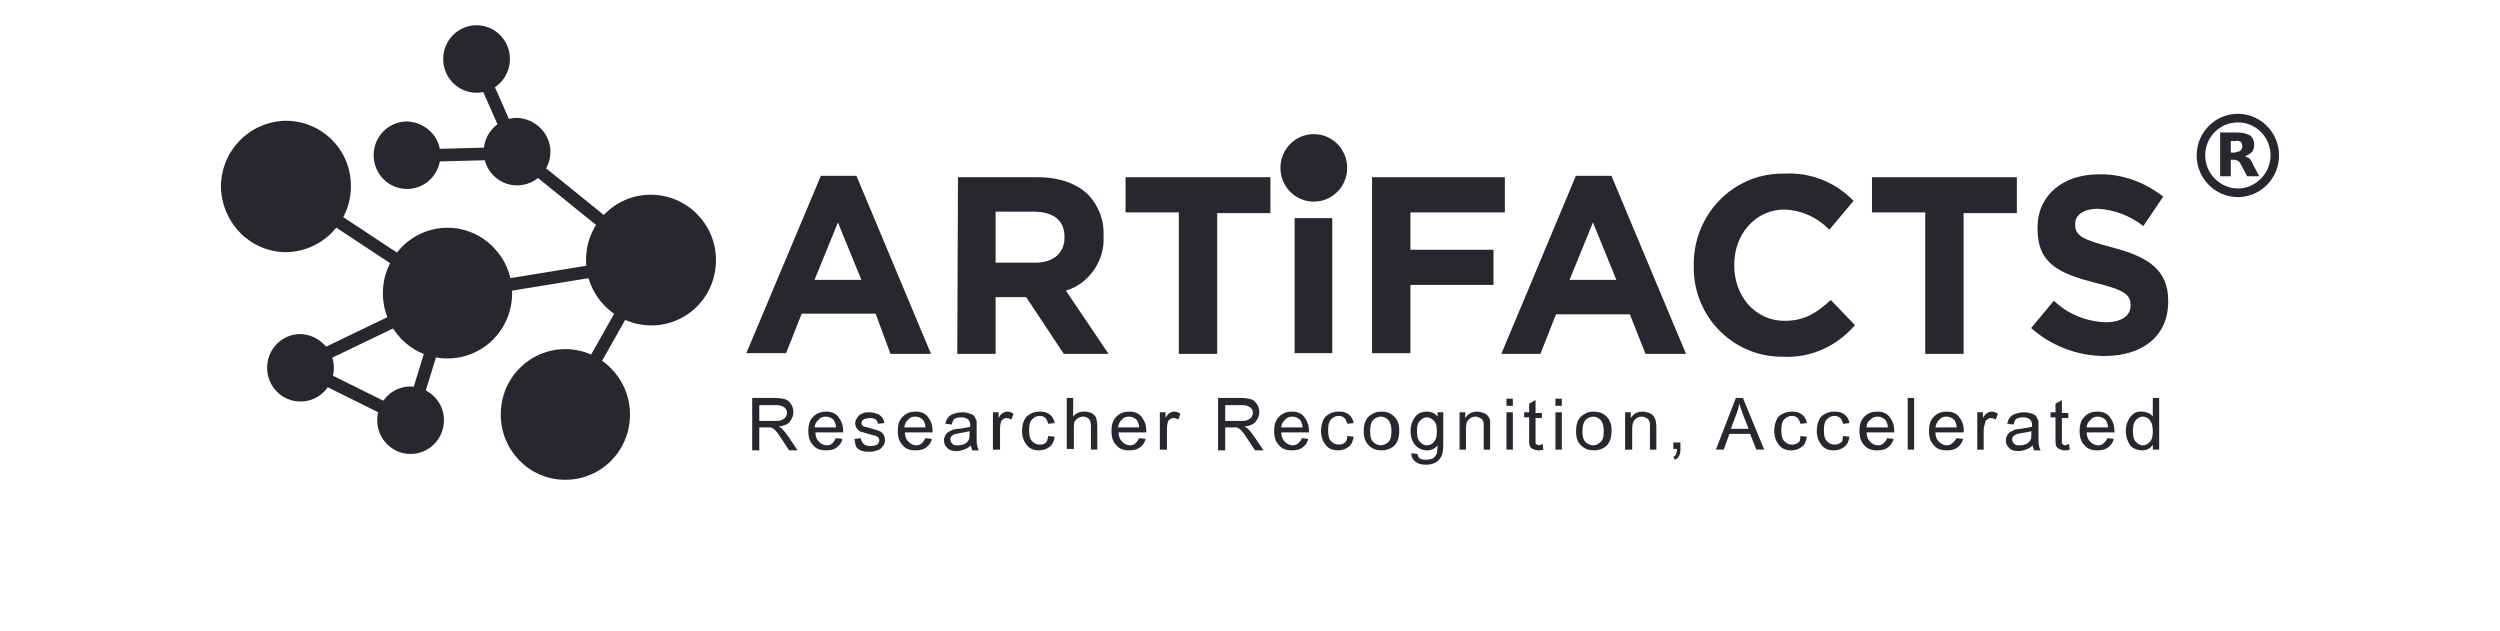 <?xml version="1.0" encoding="UTF-8"?> <svg xmlns="http://www.w3.org/2000/svg" width="198" height="50" viewBox="0 0 198 50" fill="none"><path d="M51.58 20.654L44.718 32.825" stroke="#27272E"></path><path d="M22.562 14.739L35.555 23.327" stroke="#27272E"></path><path d="M23.742 29.015L32.46 33.337" stroke="#27272E"></path><path d="M51.585 20.711L35.554 23.327" stroke="#27272E"></path><path d="M32.46 33.337L35.554 23.27" stroke="#27272E"></path><path d="M23.742 29.014L35.553 23.327" stroke="#27272E"></path><path d="M32.238 12.35L40.956 12.123" stroke="#27272E"></path><path d="M37.691 4.729L40.953 12.123" stroke="#27272E"></path><path d="M51.587 20.711L40.956 12.123" stroke="#27272E"></path><path d="M40.56 23.213C40.56 26.114 38.254 28.389 35.442 28.389C32.574 28.389 30.324 26.057 30.324 23.213C30.324 20.37 32.63 18.038 35.442 18.038C38.254 18.038 40.56 20.37 40.56 23.213Z" fill="#27272E"></path><path d="M56.706 20.597C56.706 23.498 54.401 25.773 51.588 25.773C48.776 25.773 46.414 23.498 46.414 20.597C46.414 17.697 48.72 15.422 51.532 15.422C54.401 15.422 56.706 17.754 56.706 20.597Z" fill="#27272E"></path><path d="M43.595 12.01C43.595 13.489 42.414 14.683 40.952 14.683C39.489 14.683 38.308 13.489 38.308 12.01C38.308 10.531 39.489 9.337 40.952 9.337C42.414 9.394 43.595 10.588 43.595 12.01Z" fill="#27272E"></path><path d="M40.388 4.673C40.388 6.152 39.207 7.346 37.745 7.346C36.282 7.346 35.101 6.152 35.101 4.673C35.101 3.194 36.282 2 37.745 2C39.207 2 40.388 3.194 40.388 4.673Z" fill="#27272E"></path><path d="M26.443 29.128C26.443 30.607 25.262 31.801 23.799 31.801C22.337 31.801 21.156 30.607 21.156 29.128C21.156 27.649 22.337 26.455 23.799 26.455C25.262 26.512 26.443 27.706 26.443 29.128Z" fill="#27272E"></path><path d="M35.162 33.28C35.162 34.758 33.98 35.953 32.518 35.953C31.056 35.953 29.875 34.758 29.875 33.28C29.875 31.801 31.056 30.607 32.518 30.607C33.98 30.663 35.162 31.801 35.162 33.28Z" fill="#27272E"></path><path d="M34.88 12.294C34.88 13.773 33.699 14.967 32.237 14.967C30.774 14.967 29.593 13.773 29.593 12.294C29.593 10.815 30.774 9.621 32.237 9.621C33.699 9.678 34.88 10.815 34.88 12.294Z" fill="#27272E"></path><path d="M49.896 32.825C49.896 35.725 47.59 38 44.778 38C41.91 38 39.66 35.668 39.66 32.825C39.66 29.924 41.966 27.649 44.778 27.649C47.59 27.649 49.896 29.981 49.896 32.825Z" fill="#27272E"></path><path d="M27.793 14.74C27.793 17.64 25.486 19.915 22.674 19.972C19.806 19.972 17.556 17.64 17.5 14.797C17.5 11.896 19.806 9.621 22.618 9.564C25.486 9.564 27.793 11.839 27.793 14.74Z" fill="#27272E"></path><path d="M106.697 13.296C106.697 14.775 105.516 15.969 104.053 15.969C102.591 15.969 101.41 14.775 101.41 13.296C101.41 11.818 102.591 10.623 104.053 10.623C105.516 10.623 106.697 11.818 106.697 13.296Z" fill="#27272E"></path><path d="M65.015 13.921H67.828L73.734 28.025H70.528L69.346 24.84H63.496L62.259 27.968H59.109L65.015 13.921ZM68.221 22.168L66.365 17.618L64.509 22.168H68.221Z" fill="#27272E"></path><path d="M75.872 14.035H82.172C83.915 14.035 85.321 14.547 86.221 15.457C87.009 16.31 87.459 17.448 87.403 18.642V18.699C87.515 20.633 86.278 22.452 84.421 23.021L87.796 28.026H84.253L81.272 23.533H78.853V28.026H75.816L75.872 14.035ZM82.003 20.803C83.465 20.803 84.309 20.007 84.309 18.813V18.756C84.309 17.448 83.409 16.765 81.89 16.765H78.853V20.803H82.003Z" fill="#27272E"></path><path d="M93.362 16.822H89.144V14.035H100.618V16.879H96.4V28.026H93.362V16.822Z" fill="#27272E"></path><path d="M105.516 17.277H102.535V27.968H105.516V17.277Z" fill="#27272E"></path><path d="M108.667 14.035H119.185V16.822H111.705V19.779H118.285V22.566H111.705V27.969H108.667V14.035Z" fill="#27272E"></path><path d="M124.812 13.921H127.624L133.531 28.025H130.324L129.087 24.897H123.237L122 28.025H118.906L124.812 13.921ZM128.018 22.168L126.162 17.618L124.306 22.168H128.018Z" fill="#27272E"></path><path d="M134.145 21.031C134.089 17.049 137.182 13.808 141.063 13.751C141.176 13.751 141.288 13.751 141.344 13.751C143.369 13.637 145.394 14.433 146.8 15.912L144.888 18.187C143.932 17.22 142.694 16.651 141.344 16.595C139.038 16.595 137.351 18.528 137.351 20.974V21.031C137.351 23.419 138.982 25.41 141.344 25.41C142.919 25.41 143.875 24.784 145 23.76L146.913 25.751C145.506 27.4 143.425 28.367 141.232 28.253C137.351 28.31 134.201 25.182 134.145 21.315C134.145 21.201 134.145 21.144 134.145 21.031Z" fill="#27272E"></path><path d="M152.48 16.822H148.261V14.035H159.735V16.879H155.517V28.026H152.48V16.822Z" fill="#27272E"></path><path d="M160.867 25.979L162.667 23.818C163.791 24.898 165.254 25.467 166.772 25.524C168.01 25.524 168.741 25.012 168.741 24.216V24.159C168.741 23.363 168.291 22.965 165.929 22.396C163.117 21.657 161.373 20.917 161.373 18.13V18.017C161.373 15.457 163.398 13.808 166.21 13.808C168.066 13.751 169.866 14.434 171.328 15.571L169.753 17.903C168.741 17.107 167.447 16.595 166.154 16.538C164.973 16.538 164.354 17.05 164.354 17.732V17.789C164.354 18.699 164.973 18.983 167.335 19.609C170.147 20.349 171.722 21.372 171.722 23.818V23.875C171.722 26.661 169.641 28.197 166.66 28.197C164.579 28.197 162.442 27.401 160.867 25.979Z" fill="#27272E"></path><path d="M177.238 15.61C175.438 15.61 173.976 14.131 173.976 12.312C173.976 10.492 175.438 9.013 177.238 9.013C179.038 9.013 180.501 10.492 180.501 12.312C180.501 14.131 179.038 15.61 177.238 15.61ZM177.238 9.695C175.776 9.695 174.651 10.89 174.651 12.312C174.651 13.733 175.832 14.928 177.238 14.928C178.644 14.928 179.826 13.733 179.826 12.312C179.826 10.89 178.701 9.695 177.238 9.695Z" fill="#27272E"></path><path d="M177.073 12.027C177.185 12.027 177.354 12.027 177.467 11.913C177.635 11.743 177.635 11.458 177.467 11.231C177.354 11.174 177.185 11.117 177.073 11.174H176.679V12.084H177.073V12.027ZM176.679 12.653V13.961H175.835V10.492H177.185C177.523 10.492 177.86 10.548 178.198 10.719C178.423 10.89 178.535 11.174 178.535 11.458C178.535 11.686 178.479 11.857 178.366 12.027C178.198 12.198 177.973 12.312 177.804 12.368C177.917 12.425 178.029 12.482 178.142 12.539C178.254 12.653 178.366 12.823 178.423 12.994L178.929 13.961H177.973L177.523 13.108C177.467 12.994 177.41 12.88 177.298 12.767C177.185 12.71 177.073 12.653 176.96 12.653H176.679Z" fill="#27272E"></path><path d="M59.574 35.611V31.517H61.374C61.767 31.517 61.992 31.573 62.217 31.63C62.386 31.687 62.555 31.858 62.667 32.028C62.78 32.199 62.836 32.427 62.836 32.654C62.836 32.938 62.724 33.166 62.555 33.393C62.386 33.621 62.048 33.735 61.655 33.791C61.824 33.848 61.88 33.905 61.992 34.019C62.161 34.19 62.273 34.36 62.442 34.588L63.173 35.668H62.498L61.936 34.815C61.767 34.588 61.655 34.36 61.542 34.246C61.43 34.133 61.374 34.019 61.261 33.962C61.149 33.905 61.092 33.848 61.036 33.848C60.98 33.848 60.867 33.848 60.755 33.848H60.136V35.668H59.574V35.611ZM60.136 33.337H61.317C61.542 33.337 61.767 33.337 61.88 33.28C61.992 33.223 62.105 33.166 62.217 33.052C62.273 32.938 62.33 32.825 62.33 32.711C62.33 32.54 62.273 32.37 62.105 32.256C61.936 32.142 61.767 32.085 61.43 32.085H60.136V33.337Z" fill="#27272E"></path><path d="M66.213 34.702L66.72 34.759C66.663 35.043 66.495 35.271 66.27 35.441C66.045 35.612 65.763 35.669 65.426 35.669C64.976 35.669 64.638 35.555 64.413 35.271C64.132 34.986 64.019 34.645 64.019 34.133C64.019 33.621 64.132 33.28 64.413 32.996C64.694 32.711 65.032 32.598 65.426 32.598C65.82 32.598 66.157 32.711 66.382 32.996C66.607 33.28 66.776 33.621 66.776 34.133C66.776 34.19 66.776 34.19 66.776 34.247H64.582C64.582 34.588 64.694 34.816 64.863 34.986C65.032 35.157 65.257 35.271 65.482 35.271C65.651 35.271 65.82 35.214 65.932 35.1C66.045 34.986 66.101 34.873 66.213 34.702ZM64.525 33.849H66.213C66.213 33.621 66.101 33.394 66.045 33.28C65.876 33.109 65.651 32.996 65.426 32.996C65.201 32.996 64.976 33.053 64.863 33.223C64.638 33.394 64.525 33.621 64.525 33.849Z" fill="#27272E"></path><path d="M67.671 34.759L68.178 34.702C68.178 34.872 68.29 35.043 68.403 35.157C68.515 35.27 68.684 35.327 68.966 35.327C69.191 35.327 69.359 35.27 69.472 35.214C69.584 35.1 69.641 34.986 69.641 34.872C69.641 34.759 69.584 34.645 69.472 34.588C69.416 34.531 69.247 34.474 68.966 34.417C68.572 34.304 68.347 34.247 68.178 34.19C68.009 34.133 67.953 34.019 67.84 33.906C67.784 33.792 67.728 33.678 67.728 33.507C67.728 33.394 67.784 33.28 67.84 33.166C67.897 33.052 68.009 32.939 68.065 32.882C68.121 32.825 68.234 32.768 68.403 32.711C68.515 32.654 68.684 32.654 68.853 32.654C69.078 32.654 69.303 32.711 69.472 32.768C69.641 32.825 69.753 32.939 69.866 33.052C69.922 33.166 70.035 33.337 70.035 33.507L69.528 33.564C69.528 33.394 69.416 33.28 69.359 33.223C69.303 33.166 69.078 33.109 68.909 33.109C68.684 33.109 68.515 33.166 68.403 33.223C68.29 33.28 68.234 33.394 68.234 33.507C68.234 33.564 68.234 33.621 68.29 33.678C68.347 33.735 68.403 33.792 68.459 33.792C68.515 33.792 68.684 33.849 68.909 33.906C69.247 34.019 69.528 34.076 69.641 34.133C69.809 34.19 69.866 34.304 69.978 34.417C70.035 34.531 70.091 34.702 70.091 34.872C70.091 35.043 70.035 35.214 69.922 35.327C69.809 35.498 69.697 35.612 69.472 35.669C69.303 35.725 69.078 35.782 68.853 35.782C68.459 35.782 68.178 35.725 67.953 35.555C67.728 35.384 67.728 35.043 67.671 34.759Z" fill="#27272E"></path><path d="M73.299 34.702L73.806 34.759C73.749 35.043 73.581 35.271 73.356 35.441C73.131 35.612 72.849 35.669 72.512 35.669C72.061 35.669 71.724 35.555 71.499 35.271C71.218 34.986 71.105 34.645 71.105 34.133C71.105 33.621 71.218 33.28 71.499 32.996C71.78 32.711 72.118 32.598 72.512 32.598C72.906 32.598 73.243 32.711 73.468 32.996C73.693 33.28 73.862 33.621 73.862 34.133C73.862 34.19 73.862 34.19 73.862 34.247H71.668C71.668 34.588 71.78 34.816 71.949 34.986C72.118 35.157 72.343 35.271 72.568 35.271C72.737 35.271 72.906 35.214 73.018 35.1C73.131 34.986 73.187 34.873 73.299 34.702ZM71.611 33.849H73.299C73.299 33.621 73.187 33.394 73.131 33.28C72.962 33.109 72.737 32.996 72.512 32.996C72.287 32.996 72.061 33.053 71.949 33.223C71.724 33.394 71.668 33.621 71.611 33.849Z" fill="#27272E"></path><path d="M76.899 35.27C76.731 35.441 76.505 35.555 76.337 35.612C76.168 35.669 75.999 35.725 75.774 35.725C75.436 35.725 75.211 35.669 75.043 35.498C74.874 35.327 74.761 35.157 74.761 34.872C74.761 34.702 74.817 34.588 74.874 34.474C74.93 34.361 75.043 34.247 75.155 34.19C75.268 34.133 75.38 34.076 75.493 34.019C75.605 34.019 75.718 33.962 75.943 33.962C76.337 33.906 76.674 33.849 76.843 33.792C76.843 33.735 76.843 33.678 76.843 33.678C76.843 33.45 76.787 33.337 76.674 33.223C76.562 33.109 76.337 33.052 76.112 33.052C75.887 33.052 75.718 33.109 75.605 33.166C75.493 33.223 75.436 33.394 75.38 33.621L74.874 33.564C74.93 33.337 74.986 33.166 75.099 33.052C75.211 32.939 75.324 32.825 75.549 32.768C75.718 32.711 75.943 32.654 76.224 32.654C76.505 32.654 76.674 32.711 76.843 32.768C77.012 32.825 77.124 32.882 77.181 32.995C77.237 33.109 77.293 33.223 77.35 33.337C77.35 33.394 77.35 33.564 77.35 33.792V34.474C77.35 34.929 77.35 35.214 77.406 35.327C77.406 35.441 77.462 35.555 77.518 35.669H77.012C76.956 35.555 76.899 35.384 76.899 35.27ZM76.843 34.133C76.674 34.19 76.393 34.247 75.999 34.304C75.774 34.361 75.662 34.361 75.549 34.417C75.436 34.474 75.38 34.531 75.324 34.588C75.268 34.645 75.268 34.759 75.268 34.815C75.268 34.929 75.324 35.043 75.436 35.157C75.549 35.27 75.662 35.27 75.887 35.27C76.055 35.27 76.28 35.214 76.393 35.157C76.562 35.1 76.674 34.929 76.731 34.815C76.787 34.702 76.787 34.531 76.787 34.304V34.133H76.843Z" fill="#27272E"></path><path d="M78.64 35.612V32.654H79.09V33.109C79.203 32.882 79.315 32.768 79.428 32.711C79.54 32.654 79.653 32.598 79.766 32.598C79.934 32.598 80.103 32.654 80.272 32.768L80.103 33.223C79.99 33.166 79.878 33.109 79.709 33.109C79.597 33.109 79.484 33.166 79.428 33.223C79.315 33.28 79.259 33.394 79.259 33.508C79.203 33.678 79.203 33.906 79.203 34.076V35.612H78.64Z" fill="#27272E"></path><path d="M83.027 34.531L83.533 34.588C83.477 34.929 83.364 35.214 83.139 35.384C82.914 35.555 82.633 35.669 82.295 35.669C81.901 35.669 81.564 35.555 81.339 35.271C81.114 34.986 80.945 34.645 80.945 34.133C80.945 33.792 81.001 33.565 81.114 33.28C81.226 33.053 81.395 32.882 81.62 32.768C81.845 32.654 82.07 32.598 82.352 32.598C82.689 32.598 82.914 32.654 83.139 32.825C83.364 32.996 83.477 33.223 83.533 33.508L83.027 33.565C82.97 33.394 82.914 33.223 82.802 33.109C82.689 32.996 82.52 32.939 82.352 32.939C82.07 32.939 81.901 33.053 81.733 33.223C81.564 33.394 81.507 33.678 81.507 34.076C81.507 34.474 81.564 34.759 81.733 34.929C81.901 35.1 82.07 35.214 82.352 35.214C82.576 35.214 82.689 35.157 82.858 35.043C82.914 34.986 82.97 34.816 83.027 34.531Z" fill="#27272E"></path><path d="M84.488 35.611V31.517H84.994V32.995C85.219 32.711 85.501 32.597 85.894 32.597C86.12 32.597 86.288 32.654 86.457 32.711C86.626 32.825 86.738 32.938 86.795 33.052C86.851 33.223 86.907 33.45 86.907 33.735V35.611H86.401V33.735C86.401 33.507 86.345 33.28 86.232 33.166C86.12 33.052 85.951 32.995 85.782 32.995C85.613 32.995 85.501 33.052 85.388 33.109C85.275 33.166 85.163 33.28 85.107 33.393C85.05 33.507 85.05 33.678 85.05 33.962V35.554H84.488V35.611Z" fill="#27272E"></path><path d="M90.225 34.702L90.731 34.759C90.675 35.043 90.507 35.271 90.281 35.441C90.056 35.612 89.775 35.669 89.437 35.669C88.987 35.669 88.65 35.555 88.425 35.271C88.143 34.986 88.031 34.645 88.031 34.133C88.031 33.621 88.143 33.28 88.425 32.996C88.706 32.711 89.043 32.598 89.437 32.598C89.831 32.598 90.169 32.711 90.394 32.996C90.619 33.28 90.788 33.621 90.788 34.133C90.788 34.19 90.788 34.19 90.788 34.247H88.593C88.593 34.588 88.706 34.816 88.875 34.986C89.043 35.157 89.269 35.271 89.494 35.271C89.662 35.271 89.831 35.214 89.944 35.1C90.056 34.986 90.113 34.873 90.225 34.702ZM88.537 33.849H90.225C90.225 33.621 90.113 33.394 90.056 33.28C89.888 33.109 89.662 32.996 89.437 32.996C89.212 32.996 88.987 33.053 88.875 33.223C88.65 33.394 88.593 33.621 88.537 33.849Z" fill="#27272E"></path><path d="M91.859 35.612V32.654H92.309V33.109C92.421 32.882 92.534 32.768 92.647 32.711C92.759 32.654 92.872 32.598 92.984 32.598C93.153 32.598 93.322 32.654 93.491 32.768L93.322 33.223C93.209 33.166 93.097 33.109 92.928 33.109C92.815 33.109 92.703 33.166 92.647 33.223C92.534 33.28 92.478 33.394 92.478 33.508C92.421 33.678 92.421 33.906 92.421 34.076V35.612H91.859Z" fill="#27272E"></path><path d="M96.472 35.611V31.517H98.272C98.666 31.517 98.891 31.573 99.116 31.63C99.284 31.687 99.453 31.858 99.566 32.028C99.678 32.199 99.734 32.427 99.734 32.654C99.734 32.938 99.622 33.166 99.453 33.393C99.284 33.621 98.947 33.735 98.553 33.791C98.722 33.848 98.778 33.905 98.891 34.019C99.059 34.19 99.172 34.36 99.341 34.588L100.072 35.668H99.397L98.835 34.815C98.666 34.588 98.553 34.36 98.441 34.246C98.328 34.133 98.272 34.019 98.159 33.962C98.047 33.905 97.991 33.848 97.935 33.848C97.878 33.848 97.766 33.848 97.653 33.848H97.035V35.668H96.472V35.611ZM97.035 33.337H98.216C98.441 33.337 98.666 33.337 98.778 33.28C98.891 33.223 99.003 33.166 99.116 33.052C99.172 32.938 99.228 32.825 99.228 32.711C99.228 32.54 99.172 32.37 99.003 32.256C98.835 32.142 98.666 32.085 98.328 32.085H97.035V33.337Z" fill="#27272E"></path><path d="M103.108 34.702L103.614 34.759C103.558 35.043 103.389 35.271 103.164 35.441C102.939 35.612 102.658 35.669 102.32 35.669C101.87 35.669 101.533 35.555 101.307 35.271C101.026 34.986 100.914 34.645 100.914 34.133C100.914 33.621 101.026 33.28 101.307 32.996C101.589 32.711 101.926 32.598 102.32 32.598C102.714 32.598 103.052 32.711 103.277 32.996C103.502 33.28 103.671 33.621 103.671 34.133C103.671 34.19 103.671 34.19 103.671 34.247H101.476C101.476 34.588 101.589 34.816 101.758 34.986C101.926 35.157 102.151 35.271 102.376 35.271C102.545 35.271 102.714 35.214 102.827 35.1C102.939 34.986 103.052 34.873 103.108 34.702ZM101.476 33.849H103.164C103.164 33.621 103.052 33.394 102.995 33.28C102.827 33.109 102.602 32.996 102.376 32.996C102.151 32.996 101.926 33.053 101.814 33.223C101.589 33.394 101.476 33.621 101.476 33.849Z" fill="#27272E"></path><path d="M106.706 34.531L107.213 34.588C107.156 34.929 107.044 35.214 106.819 35.384C106.594 35.555 106.312 35.669 105.975 35.669C105.581 35.669 105.243 35.555 105.018 35.271C104.793 34.986 104.625 34.645 104.625 34.133C104.625 33.792 104.681 33.565 104.793 33.28C104.906 33.053 105.075 32.882 105.3 32.768C105.525 32.654 105.75 32.598 106.031 32.598C106.369 32.598 106.594 32.654 106.819 32.825C107.044 32.996 107.156 33.223 107.213 33.508L106.706 33.565C106.65 33.394 106.594 33.223 106.481 33.109C106.369 32.996 106.2 32.939 106.031 32.939C105.75 32.939 105.581 33.053 105.412 33.223C105.243 33.394 105.187 33.678 105.187 34.076C105.187 34.474 105.243 34.759 105.412 34.929C105.581 35.1 105.75 35.214 106.031 35.214C106.256 35.214 106.369 35.157 106.538 35.043C106.594 34.986 106.706 34.816 106.706 34.531Z" fill="#27272E"></path><path d="M108.007 34.133C108.007 33.565 108.176 33.166 108.457 32.939C108.739 32.711 109.02 32.598 109.413 32.598C109.807 32.598 110.145 32.711 110.426 32.996C110.707 33.28 110.82 33.621 110.82 34.076C110.82 34.474 110.763 34.759 110.651 34.986C110.538 35.214 110.37 35.384 110.145 35.498C109.92 35.612 109.695 35.669 109.413 35.669C109.02 35.669 108.682 35.555 108.401 35.271C108.12 34.986 108.007 34.645 108.007 34.133ZM108.514 34.133C108.514 34.531 108.57 34.816 108.739 34.986C108.907 35.157 109.132 35.271 109.357 35.271C109.582 35.271 109.807 35.157 109.976 34.986C110.145 34.816 110.201 34.531 110.201 34.133C110.201 33.792 110.145 33.508 109.976 33.28C109.807 33.109 109.582 32.996 109.357 32.996C109.132 32.996 108.907 33.109 108.739 33.28C108.57 33.451 108.514 33.792 108.514 34.133Z" fill="#27272E"></path><path d="M111.775 35.896L112.281 35.953C112.281 36.124 112.337 36.237 112.45 36.294C112.562 36.408 112.731 36.408 112.956 36.408C113.181 36.408 113.35 36.351 113.519 36.294C113.631 36.181 113.744 36.067 113.8 35.896C113.8 35.782 113.856 35.555 113.856 35.271C113.631 35.555 113.35 35.669 113.012 35.669C112.619 35.669 112.281 35.498 112.056 35.214C111.831 34.929 111.718 34.588 111.718 34.133C111.718 33.849 111.775 33.565 111.887 33.337C112 33.109 112.112 32.939 112.337 32.768C112.506 32.654 112.787 32.598 113.012 32.598C113.35 32.598 113.631 32.711 113.856 32.996V32.654H114.306V35.214C114.306 35.669 114.25 36.01 114.138 36.181C114.025 36.351 113.913 36.522 113.688 36.636C113.463 36.749 113.237 36.806 112.956 36.806C112.619 36.806 112.337 36.749 112.112 36.579C111.887 36.408 111.775 36.181 111.775 35.896ZM112.225 34.133C112.225 34.531 112.281 34.816 112.45 34.986C112.619 35.157 112.787 35.271 113.012 35.271C113.237 35.271 113.463 35.157 113.575 34.986C113.744 34.816 113.8 34.531 113.8 34.133C113.8 33.792 113.744 33.508 113.575 33.337C113.406 33.166 113.237 33.053 113.012 33.053C112.787 33.053 112.619 33.166 112.45 33.337C112.281 33.508 112.225 33.735 112.225 34.133Z" fill="#27272E"></path><path d="M115.597 35.612V32.654H116.047V33.109C116.272 32.768 116.554 32.598 117.004 32.598C117.173 32.598 117.341 32.654 117.51 32.711C117.679 32.768 117.792 32.882 117.848 32.939C117.904 32.996 117.96 33.166 118.017 33.28C118.017 33.394 118.017 33.508 118.017 33.792V35.612H117.51V33.792C117.51 33.565 117.51 33.451 117.454 33.337C117.398 33.223 117.341 33.166 117.229 33.109C117.116 33.053 117.004 32.996 116.891 32.996C116.666 32.996 116.497 33.053 116.329 33.223C116.16 33.337 116.104 33.621 116.104 34.02V35.612H115.597Z" fill="#27272E"></path><path d="M119.312 32.142V31.573H119.818V32.142H119.312ZM119.312 35.611V32.654H119.818V35.611H119.312Z" fill="#27272E"></path><path d="M122.177 35.156L122.234 35.611C122.065 35.668 121.952 35.668 121.84 35.668C121.671 35.668 121.502 35.611 121.39 35.554C121.277 35.497 121.221 35.44 121.164 35.326C121.108 35.213 121.108 35.042 121.108 34.758V33.051H120.714V32.653H121.108V31.971L121.615 31.686V32.71H122.121V33.108H121.615V34.815C121.615 34.985 121.615 35.042 121.615 35.099C121.615 35.156 121.671 35.156 121.727 35.213C121.783 35.213 121.84 35.27 121.896 35.27C122.008 35.213 122.121 35.213 122.177 35.156Z" fill="#27272E"></path><path d="M123.191 32.142V31.573H123.697V32.142H123.191ZM123.191 35.611V32.654H123.697V35.611H123.191Z" fill="#27272E"></path><path d="M124.824 34.133C124.824 33.565 124.992 33.166 125.274 32.939C125.555 32.711 125.836 32.598 126.23 32.598C126.624 32.598 126.961 32.711 127.242 32.996C127.524 33.28 127.636 33.621 127.636 34.076C127.636 34.474 127.58 34.759 127.467 34.986C127.355 35.214 127.186 35.384 126.961 35.498C126.736 35.612 126.511 35.669 126.23 35.669C125.836 35.669 125.499 35.555 125.217 35.271C124.936 35.043 124.824 34.645 124.824 34.133ZM125.33 34.133C125.33 34.531 125.386 34.816 125.555 34.986C125.724 35.157 125.949 35.271 126.174 35.271C126.399 35.271 126.624 35.157 126.792 34.986C126.961 34.816 127.017 34.531 127.017 34.133C127.017 33.792 126.961 33.508 126.792 33.28C126.624 33.109 126.399 32.996 126.174 32.996C125.949 32.996 125.724 33.109 125.555 33.28C125.386 33.508 125.33 33.792 125.33 34.133Z" fill="#27272E"></path><path d="M128.707 35.612V32.654H129.157V33.109C129.382 32.768 129.663 32.598 130.113 32.598C130.282 32.598 130.451 32.654 130.62 32.711C130.788 32.768 130.901 32.882 130.957 32.939C131.013 32.996 131.07 33.166 131.126 33.28C131.126 33.394 131.182 33.508 131.182 33.792V35.612H130.676V33.792C130.676 33.565 130.676 33.451 130.62 33.337C130.563 33.223 130.507 33.166 130.395 33.109C130.282 33.053 130.169 32.996 130.057 32.996C129.832 32.996 129.663 33.053 129.494 33.223C129.325 33.394 129.269 33.621 129.269 34.02V35.612H128.707Z" fill="#27272E"></path><path d="M132.527 35.612V35.043H133.089V35.612C133.089 35.839 133.033 36.01 132.977 36.123C132.921 36.237 132.808 36.351 132.639 36.408L132.527 36.18C132.639 36.123 132.696 36.067 132.752 35.953C132.808 35.839 132.808 35.725 132.808 35.555H132.527V35.612Z" fill="#27272E"></path><path d="M135.902 35.611L137.477 31.517H138.039L139.727 35.611H139.108L138.602 34.36H136.971L136.521 35.611H135.902ZM137.083 33.962H138.489L138.039 32.825C137.927 32.483 137.814 32.199 137.758 31.972C137.702 32.256 137.646 32.483 137.533 32.768L137.083 33.962Z" fill="#27272E"></path><path d="M142.601 34.531L143.107 34.588C143.051 34.929 142.938 35.214 142.713 35.384C142.488 35.555 142.207 35.669 141.869 35.669C141.476 35.669 141.138 35.555 140.913 35.271C140.688 34.986 140.519 34.645 140.519 34.133C140.519 33.792 140.575 33.565 140.688 33.28C140.8 32.996 140.969 32.882 141.194 32.768C141.419 32.654 141.644 32.598 141.926 32.598C142.263 32.598 142.488 32.654 142.713 32.825C142.938 32.996 143.051 33.223 143.107 33.508L142.601 33.565C142.545 33.394 142.488 33.223 142.376 33.109C142.263 32.996 142.094 32.939 141.926 32.939C141.644 32.939 141.476 33.053 141.307 33.223C141.138 33.394 141.082 33.678 141.082 34.076C141.082 34.474 141.138 34.759 141.307 34.929C141.476 35.1 141.644 35.214 141.926 35.214C142.151 35.214 142.263 35.157 142.432 35.043C142.601 34.929 142.545 34.816 142.601 34.531Z" fill="#27272E"></path><path d="M145.972 34.531L146.478 34.588C146.422 34.929 146.31 35.214 146.085 35.384C145.859 35.555 145.578 35.669 145.241 35.669C144.847 35.669 144.509 35.555 144.284 35.271C144.059 34.986 143.89 34.645 143.89 34.133C143.89 33.792 143.946 33.565 144.059 33.28C144.171 32.996 144.34 32.882 144.565 32.768C144.79 32.654 145.015 32.598 145.297 32.598C145.634 32.598 145.859 32.654 146.085 32.825C146.31 32.996 146.422 33.223 146.478 33.508L145.972 33.565C145.916 33.394 145.859 33.223 145.747 33.109C145.634 32.996 145.466 32.939 145.297 32.939C145.015 32.939 144.847 33.053 144.678 33.223C144.509 33.394 144.453 33.678 144.453 34.076C144.453 34.474 144.509 34.759 144.678 34.929C144.847 35.1 145.015 35.214 145.297 35.214C145.522 35.214 145.634 35.157 145.803 35.043C145.972 34.929 145.916 34.816 145.972 34.531Z" fill="#27272E"></path><path d="M149.463 34.702L149.97 34.759C149.914 35.043 149.745 35.271 149.52 35.441C149.295 35.612 149.013 35.669 148.676 35.669C148.226 35.669 147.888 35.555 147.663 35.271C147.382 34.986 147.269 34.645 147.269 34.133C147.269 33.621 147.382 33.28 147.663 32.996C147.944 32.711 148.282 32.598 148.676 32.598C149.07 32.598 149.407 32.711 149.632 32.996C149.857 33.28 150.026 33.621 150.026 34.133C150.026 34.19 150.026 34.19 150.026 34.247H147.832C147.832 34.588 147.944 34.816 148.113 34.986C148.282 35.157 148.507 35.271 148.732 35.271C148.901 35.271 149.07 35.214 149.182 35.1C149.295 34.986 149.407 34.873 149.463 34.702ZM147.832 33.849H149.52C149.52 33.621 149.407 33.394 149.351 33.28C149.182 33.109 148.957 32.996 148.732 32.996C148.507 32.996 148.282 33.053 148.169 33.223C147.888 33.394 147.832 33.621 147.832 33.849Z" fill="#27272E"></path><path d="M151.089 35.611V31.517H151.596V35.611H151.089Z" fill="#27272E"></path><path d="M154.971 34.702L155.478 34.759C155.421 35.043 155.253 35.271 155.028 35.441C154.802 35.612 154.521 35.669 154.184 35.669C153.733 35.669 153.396 35.555 153.171 35.271C152.889 34.986 152.777 34.645 152.777 34.133C152.777 33.621 152.889 33.28 153.171 32.996C153.452 32.711 153.79 32.598 154.184 32.598C154.577 32.598 154.915 32.711 155.14 32.996C155.365 33.28 155.534 33.621 155.534 34.133C155.534 34.19 155.534 34.19 155.534 34.247H153.283C153.283 34.588 153.396 34.816 153.565 34.986C153.733 35.157 153.958 35.271 154.184 35.271C154.352 35.271 154.521 35.214 154.634 35.1C154.746 34.986 154.859 34.873 154.971 34.702ZM153.283 33.849H154.971C154.971 33.621 154.859 33.394 154.802 33.28C154.634 33.109 154.409 32.996 154.184 32.996C153.958 32.996 153.733 33.053 153.621 33.223C153.396 33.394 153.34 33.621 153.283 33.849Z" fill="#27272E"></path><path d="M156.601 35.612V32.654H157.051V33.109C157.164 32.882 157.276 32.768 157.389 32.711C157.501 32.654 157.614 32.598 157.726 32.598C157.895 32.598 158.064 32.654 158.233 32.768L158.064 33.223C157.951 33.166 157.839 33.109 157.67 33.109C157.558 33.109 157.445 33.166 157.389 33.223C157.276 33.28 157.22 33.394 157.22 33.508C157.164 33.678 157.107 33.906 157.107 34.076V35.612H156.601Z" fill="#27272E"></path><path d="M160.997 35.27C160.828 35.441 160.603 35.555 160.434 35.612C160.266 35.669 160.097 35.725 159.872 35.725C159.534 35.725 159.309 35.669 159.14 35.498C158.971 35.327 158.859 35.157 158.859 34.872C158.859 34.702 158.915 34.588 158.971 34.474C159.028 34.361 159.14 34.247 159.253 34.19C159.365 34.133 159.478 34.076 159.59 34.019C159.703 34.019 159.815 33.962 160.04 33.962C160.434 33.906 160.772 33.849 160.941 33.792C160.941 33.735 160.941 33.678 160.941 33.678C160.941 33.45 160.884 33.337 160.772 33.223C160.659 33.109 160.434 33.052 160.209 33.052C159.984 33.052 159.815 33.109 159.703 33.166C159.59 33.223 159.534 33.394 159.478 33.621L158.971 33.564C159.028 33.337 159.084 33.166 159.196 33.052C159.309 32.939 159.422 32.825 159.647 32.768C159.815 32.711 160.04 32.654 160.322 32.654C160.603 32.654 160.772 32.711 160.941 32.768C161.11 32.825 161.222 32.882 161.278 32.995C161.335 33.109 161.391 33.223 161.447 33.337C161.447 33.394 161.447 33.564 161.447 33.792V34.474C161.447 34.929 161.447 35.214 161.503 35.327C161.503 35.441 161.56 35.555 161.616 35.669H161.11C161.053 35.555 160.997 35.384 160.997 35.27ZM160.941 34.133C160.772 34.19 160.491 34.247 160.097 34.304C159.872 34.361 159.759 34.361 159.647 34.417C159.534 34.474 159.478 34.531 159.422 34.588C159.365 34.645 159.365 34.759 159.365 34.815C159.365 34.929 159.422 35.043 159.534 35.157C159.647 35.27 159.759 35.27 159.984 35.27C160.153 35.27 160.378 35.214 160.491 35.157C160.659 35.1 160.772 34.929 160.828 34.815C160.884 34.702 160.884 34.531 160.884 34.304V34.133H160.941Z" fill="#27272E"></path><path d="M163.865 35.157L163.921 35.612C163.752 35.669 163.64 35.669 163.527 35.669C163.358 35.669 163.19 35.612 163.077 35.555C162.965 35.498 162.908 35.441 162.852 35.327C162.796 35.214 162.796 35.043 162.796 34.759V33.052H162.402V32.654H162.796V31.972L163.302 31.688V32.711H163.809V33.109H163.302V34.816C163.302 34.986 163.302 35.043 163.302 35.1C163.302 35.157 163.358 35.157 163.415 35.214C163.471 35.27 163.527 35.27 163.583 35.27C163.696 35.214 163.752 35.214 163.865 35.157Z" fill="#27272E"></path><path d="M166.901 34.702L167.407 34.759C167.351 35.043 167.182 35.271 166.957 35.441C166.732 35.612 166.451 35.669 166.113 35.669C165.663 35.669 165.325 35.555 165.1 35.271C164.819 34.986 164.707 34.645 164.707 34.133C164.707 33.621 164.819 33.28 165.1 32.996C165.382 32.711 165.719 32.598 166.113 32.598C166.507 32.598 166.845 32.711 167.07 32.996C167.295 33.28 167.464 33.621 167.464 34.133C167.464 34.19 167.464 34.19 167.464 34.247H165.269C165.269 34.588 165.382 34.816 165.551 34.986C165.719 35.157 165.944 35.271 166.169 35.271C166.338 35.271 166.507 35.214 166.62 35.1C166.732 34.986 166.845 34.873 166.901 34.702ZM165.269 33.849H166.957C166.957 33.621 166.845 33.394 166.788 33.28C166.62 33.109 166.395 32.996 166.169 32.996C165.944 32.996 165.719 33.053 165.607 33.223C165.382 33.394 165.269 33.621 165.269 33.849Z" fill="#27272E"></path><path d="M170.501 35.611V35.213C170.332 35.498 170.051 35.668 169.657 35.668C169.432 35.668 169.207 35.611 168.982 35.498C168.757 35.384 168.644 35.213 168.532 34.929C168.419 34.701 168.363 34.417 168.363 34.133C168.363 33.848 168.419 33.564 168.532 33.337C168.644 33.109 168.757 32.938 168.982 32.768C169.207 32.597 169.376 32.597 169.657 32.597C169.826 32.597 169.995 32.654 170.163 32.711C170.276 32.768 170.445 32.882 170.501 32.995V31.517H171.007V35.611H170.501ZM168.926 34.133C168.926 34.531 168.982 34.815 169.151 34.986C169.319 35.156 169.488 35.27 169.713 35.27C169.938 35.27 170.107 35.156 170.276 34.986C170.445 34.815 170.501 34.531 170.501 34.19C170.501 33.791 170.445 33.507 170.276 33.28C170.107 33.109 169.938 32.995 169.713 32.995C169.488 32.995 169.319 33.109 169.151 33.28C168.982 33.45 168.926 33.791 168.926 34.133Z" fill="#27272E"></path></svg> 